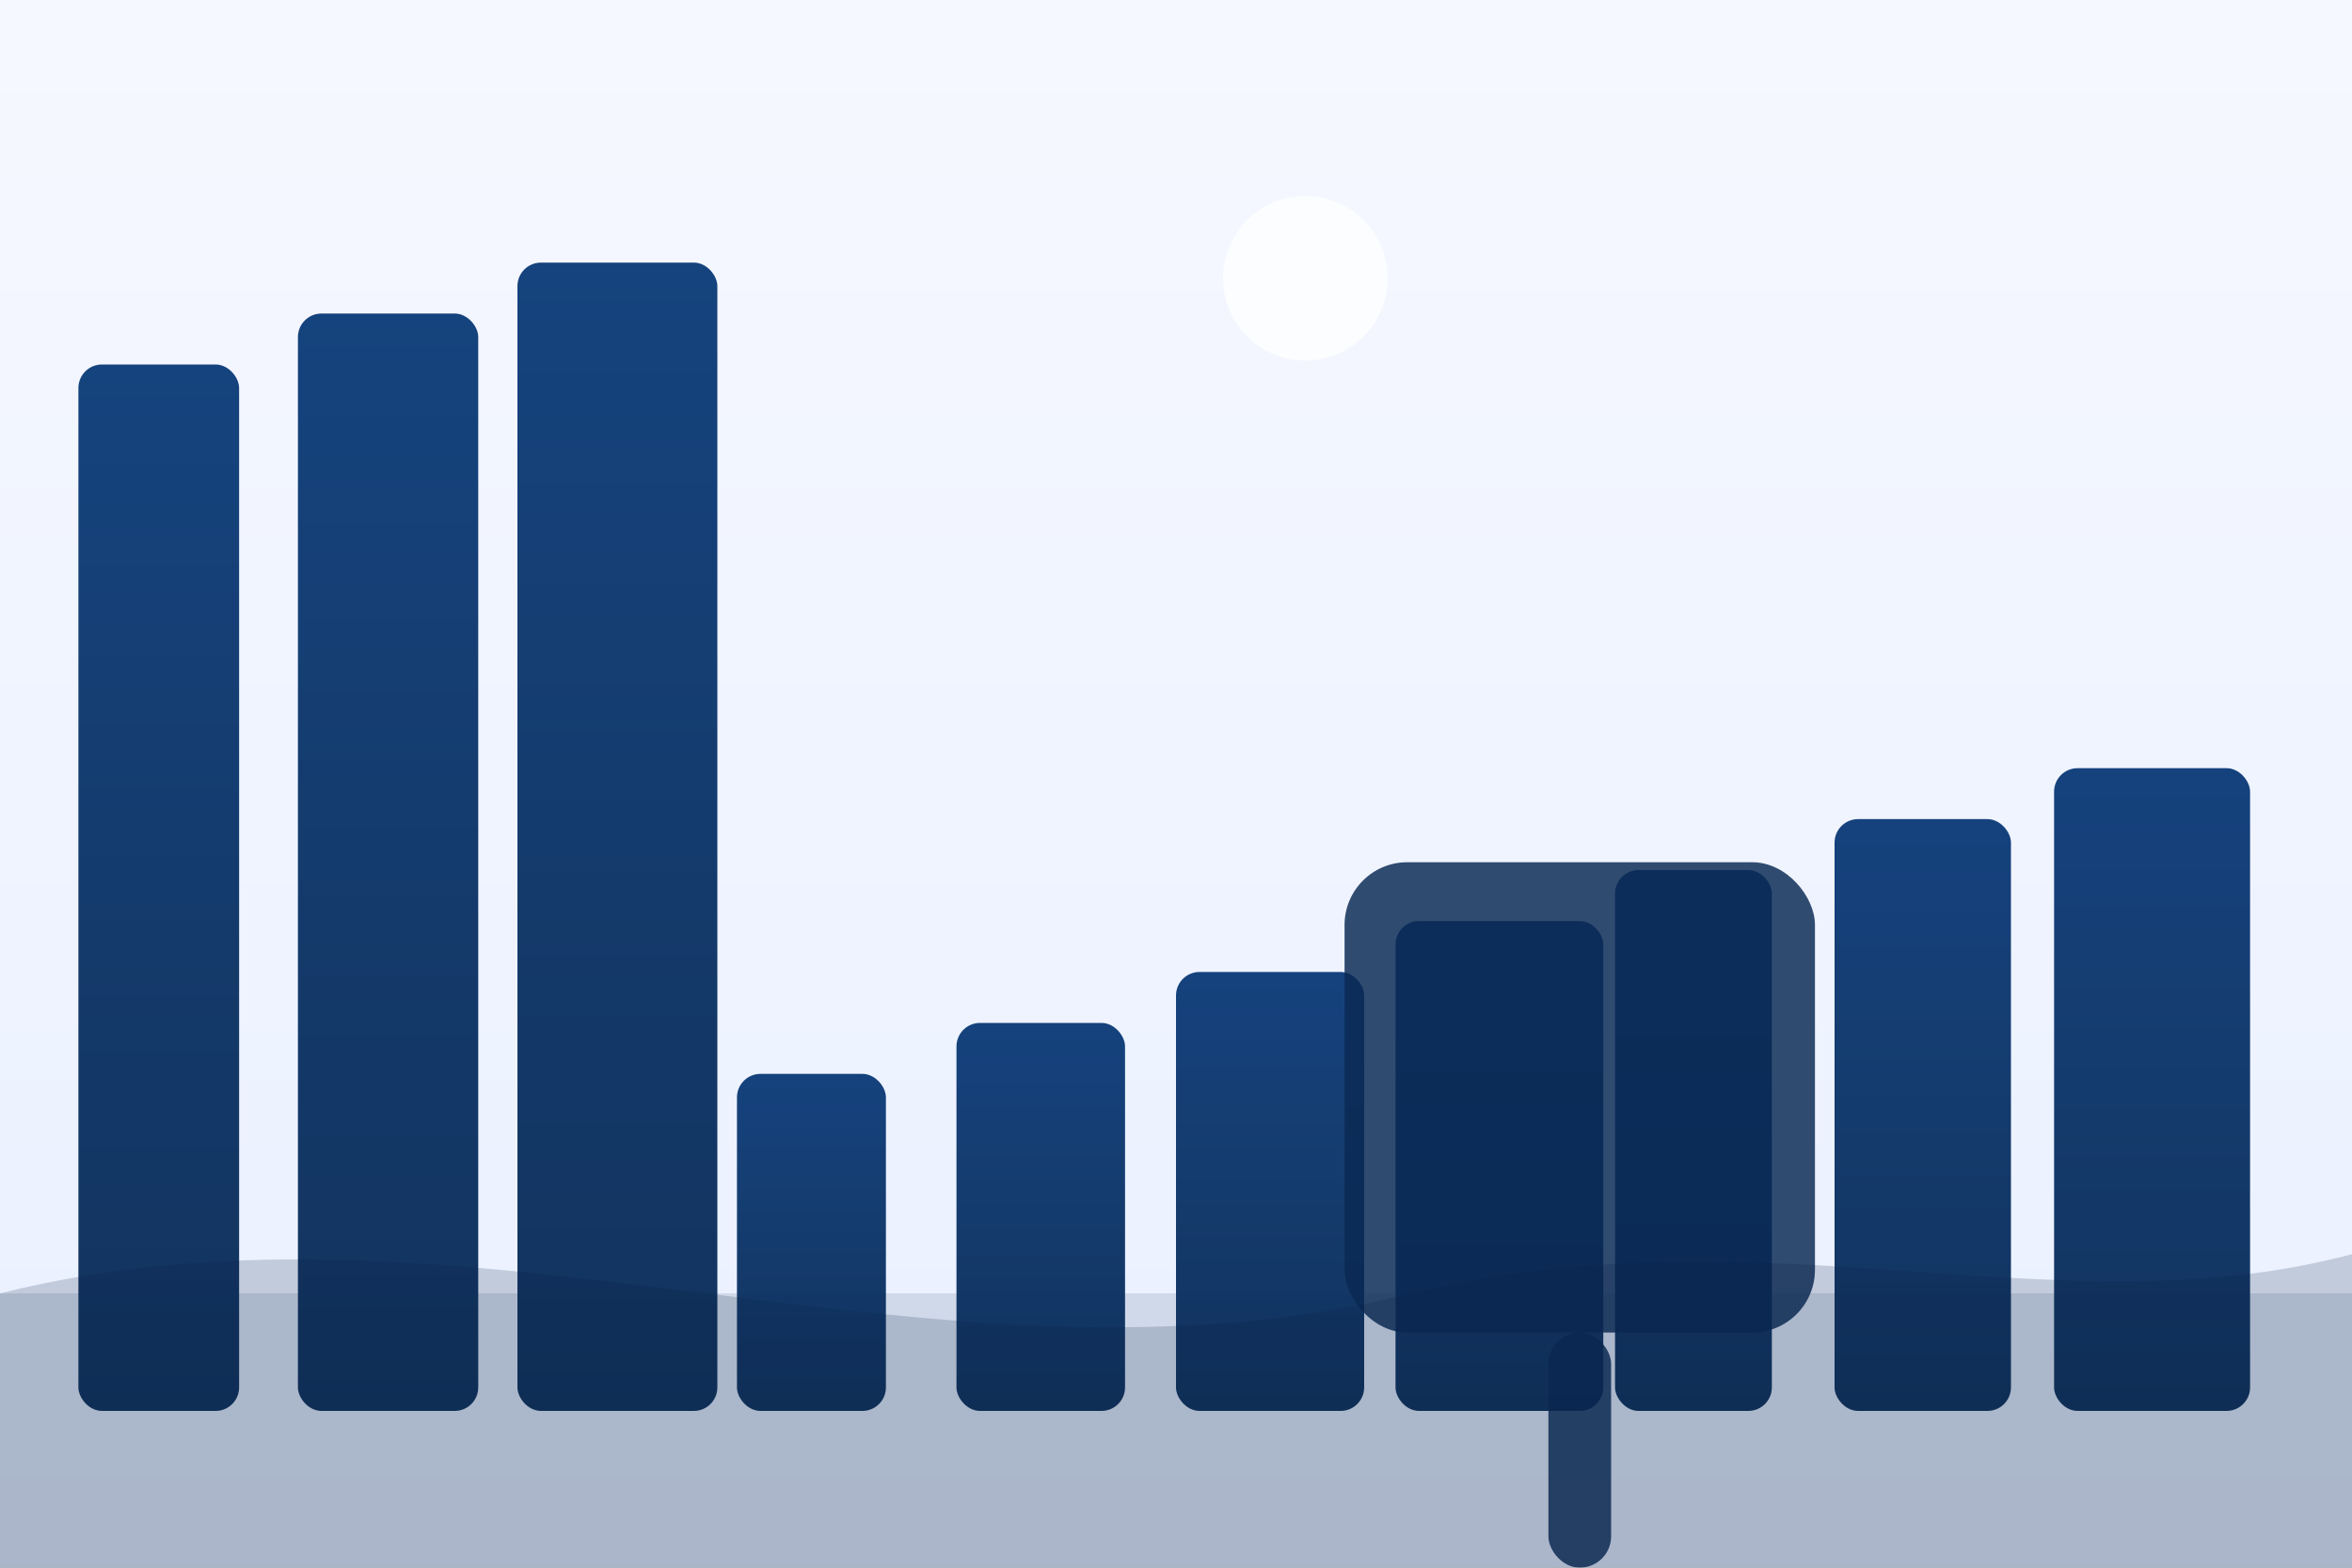 <svg xmlns="http://www.w3.org/2000/svg" width="600" height="400" viewBox="0 0 600 400" role="img" aria-label="City skyline illustration">
  <rect x="0" y="0" width="600" height="400" fill="#808080" stroke="none"/>
  <defs>
    <linearGradient id="sky11" x1="0" y1="0" x2="0" y2="1">
      <stop offset="0" stop-color="#f6f8ff"/>
      <stop offset="1" stop-color="#e9f0ff"/>
    </linearGradient>
    <linearGradient id="b11" x1="0" y1="0" x2="0" y2="1">
      <stop offset="0" stop-color="#0b3a77"/>
      <stop offset="1" stop-color="#072a55"/>
    </linearGradient>
  </defs>
  <rect width="600" height="400" fill="url(#sky11)"/>
  <circle cx="333" cy="71" r="21" fill="#fff" opacity="0.75"/>
  <rect y="330" width="600" height="70" fill="#0a2446" opacity="0.12"/>
  <g fill="url(#b11)" opacity="0.95">
    <rect x="20" y="93" width="41" height="267" rx="6" /><rect x="76" y="80" width="46" height="280" rx="6" /><rect x="132" y="67" width="51" height="293" rx="6" /><rect x="188" y="274" width="38" height="86" rx="6" /><rect x="244" y="261" width="43" height="99" rx="6" /><rect x="300" y="248" width="48" height="112" rx="6" /><rect x="356" y="235" width="53" height="125" rx="6" /><rect x="412" y="222" width="40" height="138" rx="6" /><rect x="468" y="209" width="45" height="151" rx="6" /><rect x="524" y="196" width="50" height="164" rx="6" />
  </g>
  <g fill="#0a2a54" opacity="0.92">
    <rect x="343" y="220" width="120" height="120" rx="16" opacity="0.9"/><rect x="395" y="340" width="16" height="60" rx="8" opacity="0.9"/>
  </g>
  <path d="M0 330 C120 300, 240 360, 360 330 C450 308, 525 340, 600 320 L600 400 L0 400 Z" fill="#081f3d" opacity="0.18"/>
</svg>